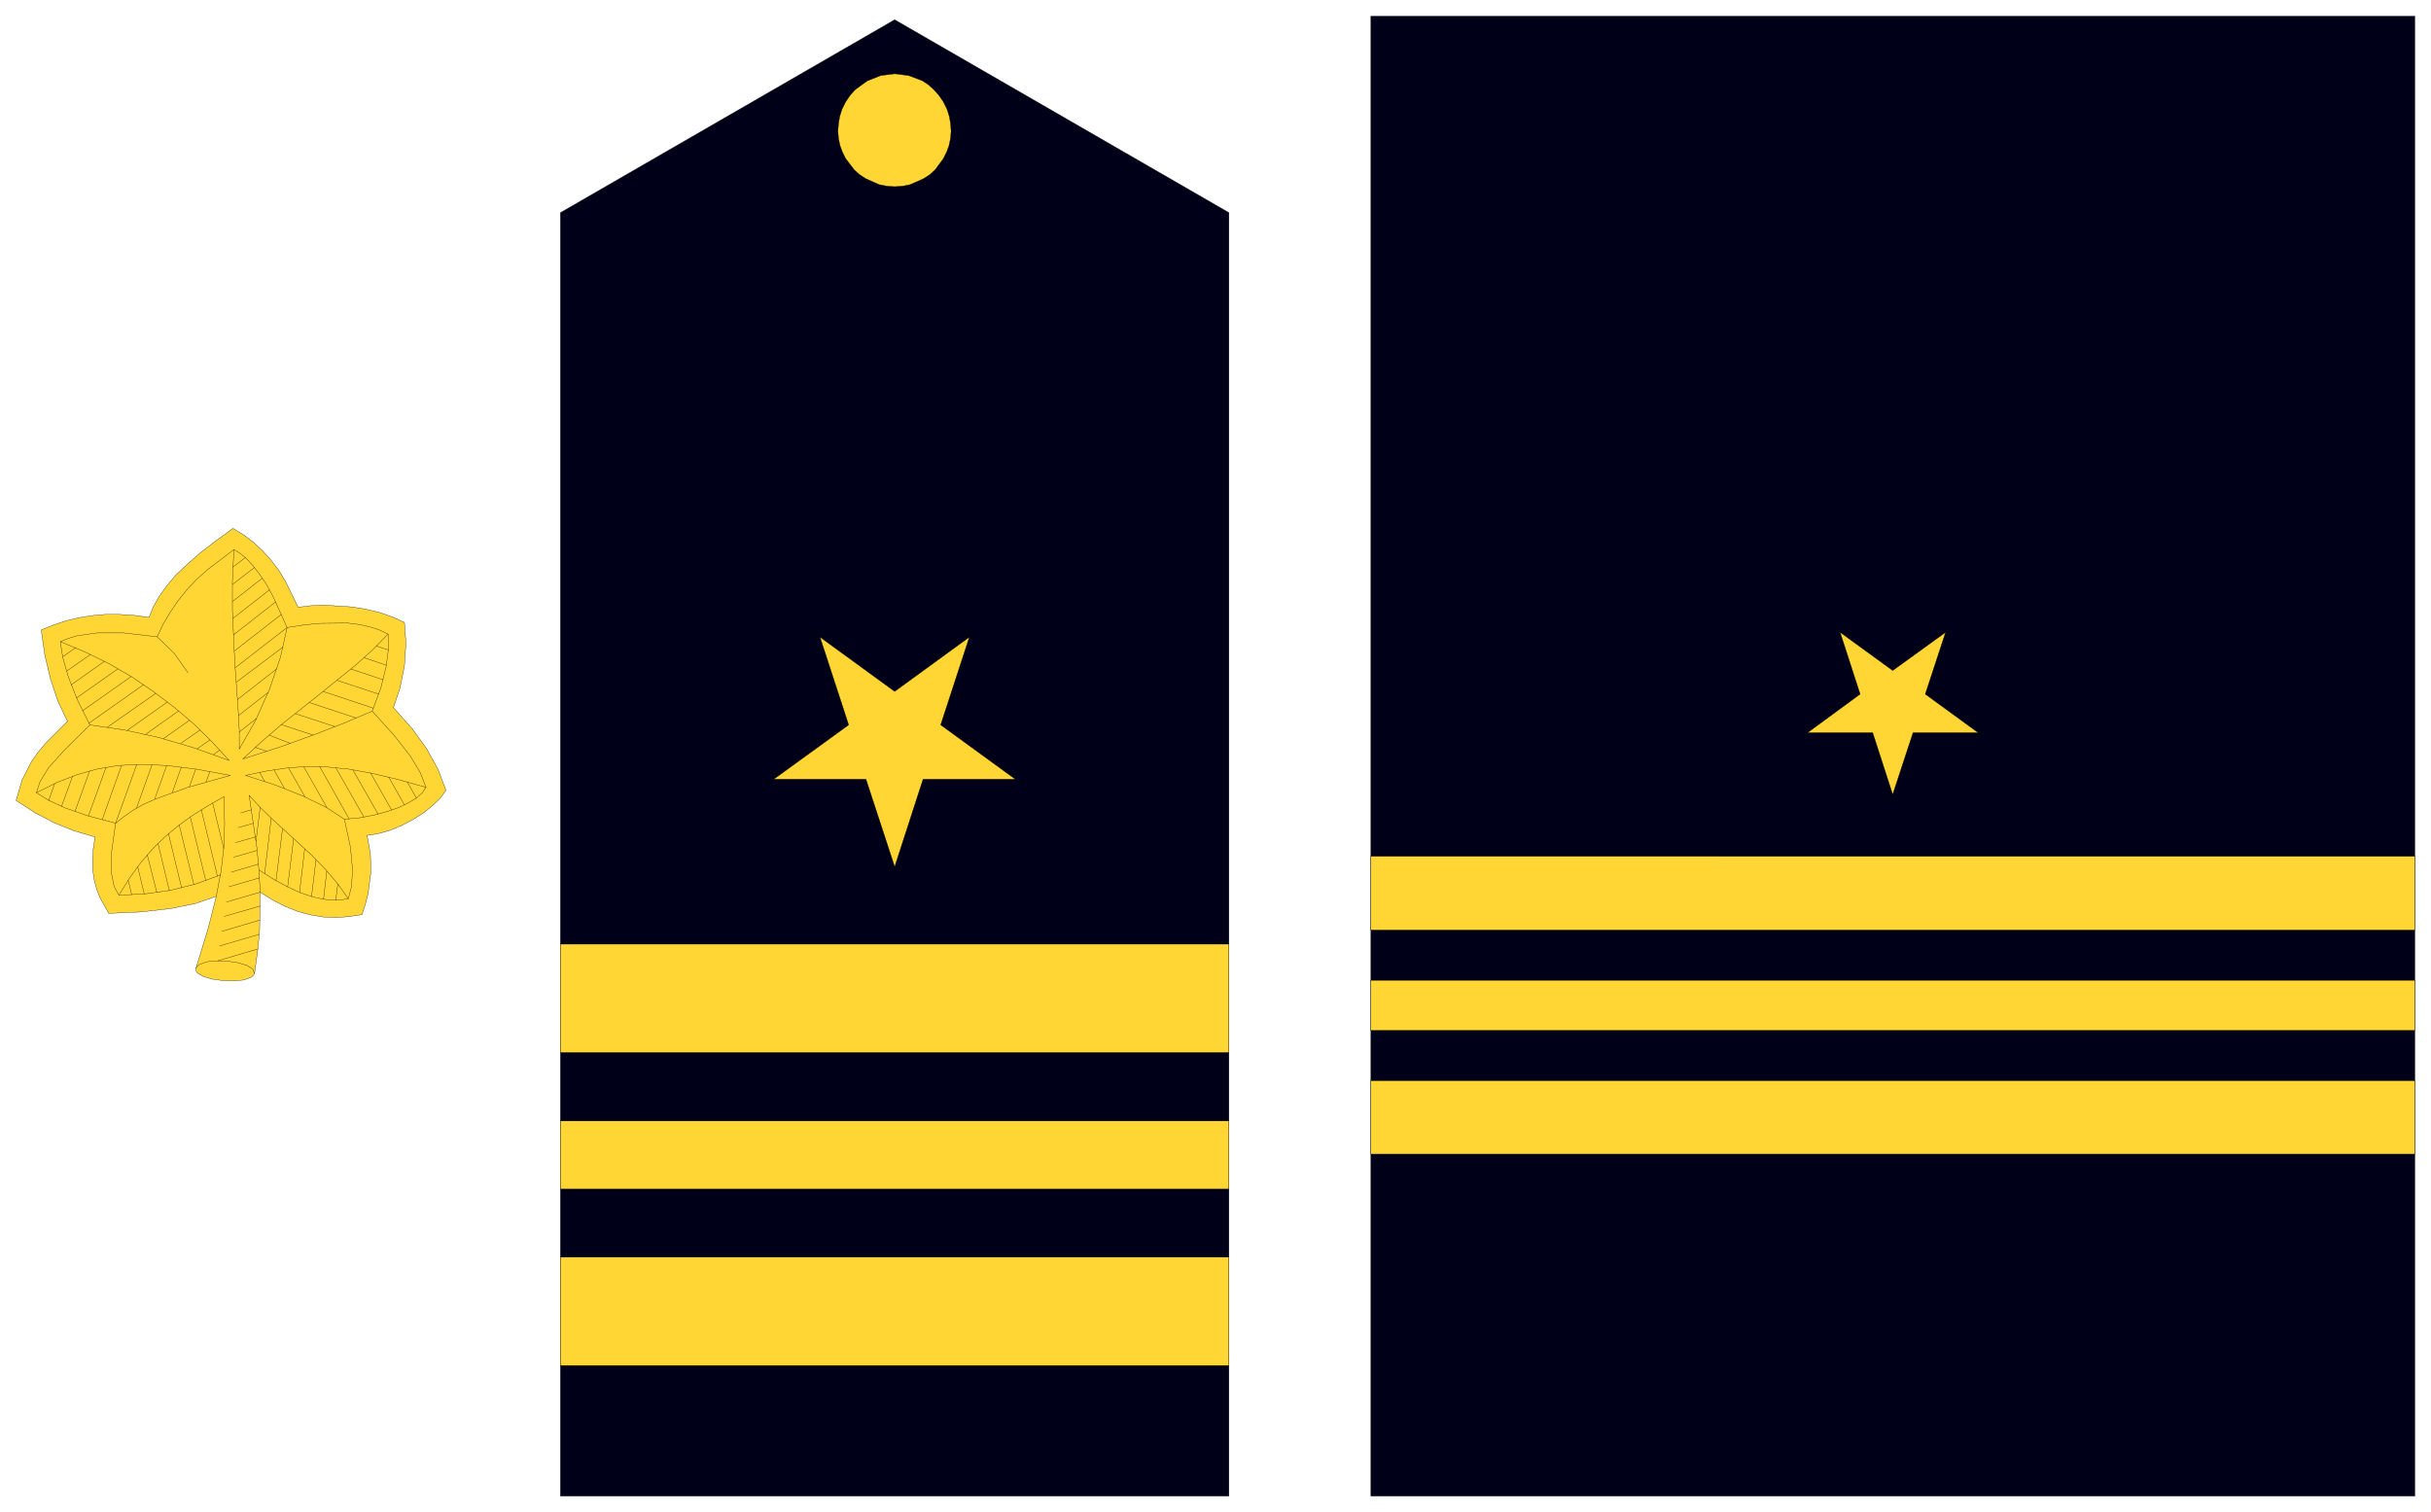 <svg xmlns="http://www.w3.org/2000/svg" width="542.467" height="337.467" fill-rule="evenodd" stroke-linecap="round" preserveAspectRatio="none" viewBox="0 0 8138 5063"><style>.pen0{stroke:#000;stroke-width:1;stroke-linejoin:round}.pen1{stroke:none}.brush1{fill:#ffd633}.brush2{fill:none}.brush3{fill:#000019}</style><path d="m656 3242 41-134 27-107-70 24-84 17-97 11-109 5-29-52-11-28-8-29-5-32-1-35 2-38 6-42-69-20-67-27-65-34-63-41 20-69 32-62 21-30 27-32 72-72-32-67-25-75-19-80-12-84 42-17 42-14 43-10 43-7 45-4h46l49 3 51 7 14-35 19-34 25-35 30-36 38-36 44-39 52-40 59-43 36 22 33 25 30 28 28 31 26 34 23 38 42 86 41-5 45-2 95 6 47 8 46 11 43 15 39 18 5 69-5 76-15 75-22 65 64 72 48 67 37 67 27 71-19 26-26 25-31 25-35 22-38 20-39 16-39 11-37 6 11 62 1 33v33l-9 68-9 35-11 34-45 7-43 3-43-2-41-7-42-11-42-17-42-21-43-27-2 132-7 68-10 72-4 7-7 6-25 9-33 3-37-1-36-5-30-9-20-12-4-7v-8z" class="pen1 brush1"/><path d="m656 3242 41-134 27-107-70 24-84 17-97 11-109 5-29-52-11-28-8-29-5-32-1-35 2-38 6-42-69-20-67-27-65-34-63-41 20-69 32-62 21-30 27-32 72-72-32-67-25-75-19-80-12-84 42-17 42-14 43-10 43-7 45-4h46l49 3 51 7 14-35 19-34 25-35 30-36 38-36 44-39 52-40 59-43 36 22 33 25 30 28 28 31 26 34 23 38 42 86 41-5 45-2 95 6 47 8 46 11 43 15 39 18 5 69-5 76-15 75-22 65 64 72 48 67 37 67 27 71-19 26-26 25-31 25-35 22-38 20-39 16-39 11-37 6 11 62 1 33v33l-9 68-9 35-11 34-45 7-43 3-43-2-41-7-42-11-42-17-42-21-43-27-2 132-7 68-10 72-4 7-7 6-25 9-33 3-37-1-36-5-30-9-20-12-4-7v-8z" class="pen0 brush2"/><path fill="none" d="m724 3001 16-84 9-78 3-80-2-92-56 32-51 32-47 34-43 36-41 40-39 45-38 52-37 59" class="pen0"/><path fill="none" d="m739 2929-85 31-85 21-86 12-85 4-16-29-9-45v-67l14-100-94-25-75-26-56-26-40-25 12-37 28-46 54-60 85-84-42-84-30-76-19-66-8-53 25-10 29-9 69-10h89l112 13 21-44 24-40 26-38 29-36 32-34 37-33 88-67 21 13 21 17 21 23 22 28 23 34 23 42 47 104 58-9 53-5 92-1 39 5 36 8 31 10 29 14 2 44-8 63-18 73-29 78 75 83 53 68 33 55 19 49-12 18-20 18-27 16-33 16-38 13-44 12-48 9-51 5 20 93 7 74-3 57-11 42-26 4-29 1-32-4-35-8-38-13-42-19-46-25-51-32" class="pen0"/><path fill="none" d="m871 2987-4-71-7-77-26-176 37 40 41 40 89 81 45 42 43 44 41 48 36 51m-13-266-59-39-80-39-93-37-99-32 72-15 68-10 67-5 68 2 71 7 77 14 85 20 96 27m-180-255-92 39-103 40-114 41-124 40 65-60 64-55 127-101 120-97 57-51 53-54m-338-22-22 99-37 108-47 105-54 95v-66l-4-70-11-153-8-176v-98l5-105m-257 292 57 55 46 65m-427-104 83 35 80 39 76 44 72 49 69 52 66 56 61 60 58 63-120-43-116-34-114-25-116-17m-179 227 68-34 67-26 67-19 71-12 77-4 87 4 98 12 114 21-145 41-105 38-41 18-35 20-30 21-28 22m54 240-12-49m32-45 22 91m42-5-32-126m36-38 38 158m41-9-44-182m36-29 49 200m40-13-52-214m37-24 54 223m21-93-37-152m-22-72 13-34m-48-8-21 59m-57 19 30-85m-49-5-40 112m-61 31 52-146m-51-1-71 197m-45-11 65-183m-52 7-59 163m-45-15 49-136m-57 18-37 101m-43-20 20-56m27-425 44-31m49 23-80 56m15 46 112-79m45 25-139 98m20 43 163-115m42 27-184 130m62 13 163-114m39 29-136 96m62 13 111-79m37 31-88 62m58 16 65-45m33 33-43 30m55 19 21-15m65-60 58-46m39-87-100 78m-3-54 132-103m21-73-157 118m-4-48 174-135m-19-44-158 123m-3-54 142-111m-21-40-123 96m-1-57 100-78m-26-36-74 57m1-58 42-32m439 296 40 13m-7 51-74-25m-44 38 108 36m-15 48-139-46m-47 37 168 56m-57 33-158-52m-47 37 134 44m-74 28-106-35m-41 35 71 28m-79 26-39-13m15 84 17 30m66 23-35-62m49-6 55 97m74 37-78-138m53-1 99 176m49-7-94-165m57 7 85 149m45-14-71-125m61 14 53 94m40-23-31-55m-232 342-7 55m-41-3 11-95m-36-38-15 123m-40-14 17-145m-37-35-20 162m-39-21 22-174m-38-35-22 186m-29-108 14-114m-66 19 37-11m7 45-52 15m-8 50 66-19m6 45-79 23m-8 50 91-27m4 46-103 30m-8 51 113-33m1 46-121 35m-8 50 128-38m-3 48-133 39m-7 50 135-40m-11 82-6-15-20-12-30-9-34-5-36-1-33 3-25 9-8 6-4 7" class="pen0"/><path d="M1876 5009V712L2995 66l1119 646v4297H1876z" class="pen1 brush3"/><path d="M1876 5009V712L2995 66l1119 646v4297H1876z" class="pen0 brush2"/><path d="m2995 625 27-2 25-5 23-8 22-12 38-30 28-38 19-44 5-23 2-24-2-25-4-25-8-24-12-24-15-22-17-19-19-17-20-13-45-17-47-6-47 6-45 18-40 29-17 19-15 22-12 24-8 24-4 25-2 25 2 24 5 23 19 44 29 38 38 30 21 12 24 8 25 5 27 2z" class="pen0 brush2"/><path fill="none" d="M1876 4572h2238m0-363H1876m0-229h2238m0-228H1876m0-228h2238m0-363H1876" class="pen0"/><path d="m2995 2902-96-294h-309l251-181-96-294 250 182 250-182-96 294 250 181h-309l-95 294z" class="pen0 brush2"/><path d="M1876 4572v-363h2238v363H1876zm0-591v-228h2238v228H1876zm0-457v-363h2238v363H1876zm1119-622-96-293h-309l251-182-96-294 250 182 250-182-96 294 250 182h-309l-95 293zm0-2277 27-2 25-5 45-20 20-13 18-16 28-38 11-22 8-22 5-24 2-24-2-25-4-24-8-25-12-24-15-22-17-19-19-17-20-13-45-17-47-6-47 6-45 18-40 29-17 19-15 22-12 24-8 25-4 24-2 25 2 24 5 24 8 22 11 22 29 38 18 16 20 13 45 20 25 5 27 2z" class="pen1 brush1"/><path d="M1876 4572v-363h2238v363H1876zm0-591v-228h2238v228H1876zm0-457v-363h2238v363H1876zm1119-622-96-293h-309l251-182-96-294 250 182 250-182-96 294 250 182h-309l-95 293zm0-2277 27-2 25-5 45-20 20-13 18-16 28-38 11-22 8-22 5-24 2-24-2-25-4-24-8-25-12-24-15-22-17-19-19-17-20-13-45-17-47-6-47 6-45 18-40 29-17 19-15 22-12 24-8 25-4 24-2 25 2 24 5 24 8 22 11 22 29 38 18 16 20 13 45 20 25 5 27 2z" class="pen0 brush2"/><path d="M4589 5009V54h3495v4955H4589z" class="pen1 brush3"/><path d="M4589 5009V54h3495v4955H4589z" class="pen0 brush2"/><path fill="none" d="M4589 3864h3495m0-247H4589m0-167h3495m0-168H4589m0-168h3495m0-247H4589" class="pen0"/><path d="m6336 2660-67-207h-218l176-128-67-208 176 128 177-128-68 208 177 128h-218l-68 207z" class="pen0 brush2"/><path d="M4589 3864h3495v-246H4589v246zm0-414h3495v-168H4589v168zm0-336h3495v-247H4589v247zm1747-454-67-207h-218l176-129-67-207 176 128 177-128-68 207 177 129h-218l-68 207z" class="pen1 brush1"/><path d="M4589 3864h3495v-246H4589v246zm0-414h3495v-168H4589v168zm0-336h3495v-247H4589v247zm1747-454-67-207h-218l176-129-67-207 176 128 177-128-68 207 177 129h-218l-68 207z" class="pen0 brush2"/></svg>
